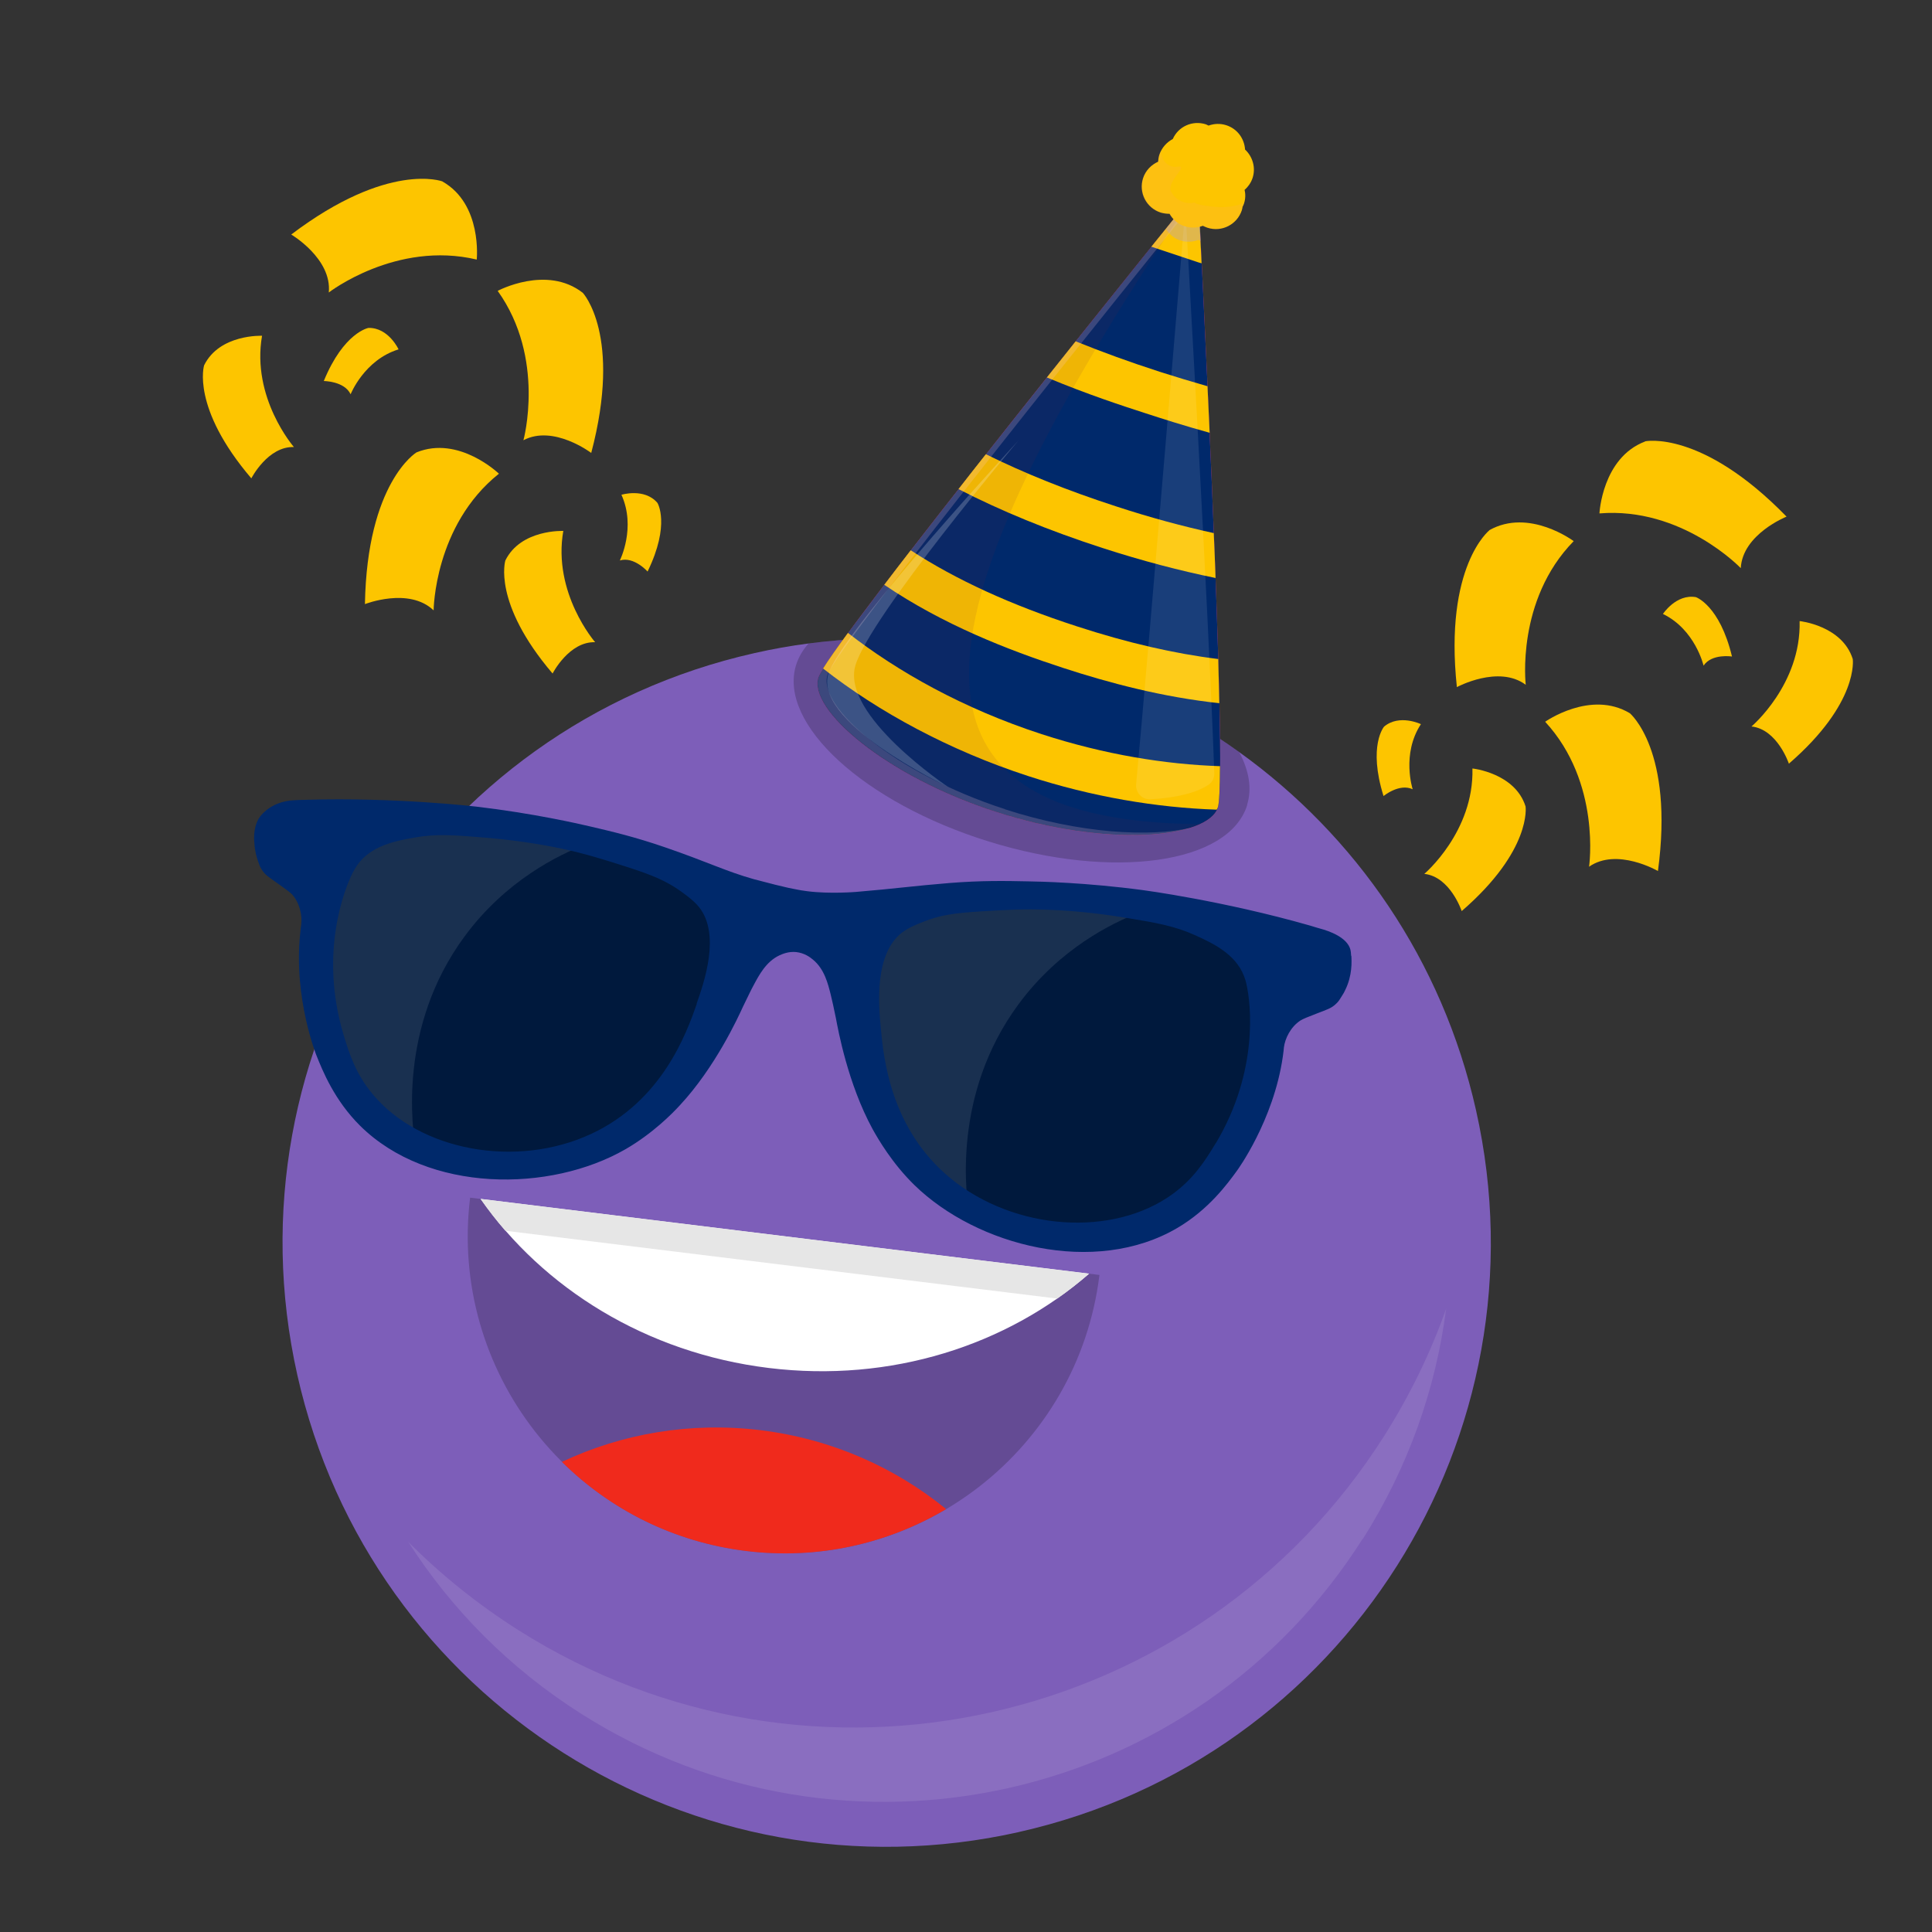 <?xml version="1.0" encoding="UTF-8"?>
<svg id="Layer_1" data-name="Layer 1" xmlns="http://www.w3.org/2000/svg" version="1.1" viewBox="0 0 1080 1080">
  <rect x="0" y="0" width="1080" height="1080" fill="#333333" stroke="none"/>
  <defs>
    <style>
      .cls-1 {
        fill: #ff8cad;
      }

      .cls-1, .cls-2, .cls-3, .cls-4, .cls-5, .cls-6, .cls-7, .cls-8, .cls-9, .cls-10, .cls-11, .cls-12, .cls-13, .cls-14, .cls-15, .cls-16, .cls-17 {
        stroke-width: 0px;
      }

      .cls-2 {
        fill: #9a96ff;
        opacity: .3;
      }

      .cls-2, .cls-4, .cls-7, .cls-9, .cls-11, .cls-16, .cls-17 {
        isolation: isolate;
      }

      .cls-18, .cls-7, .cls-11 {
        opacity: .1;
      }

      .cls-3 {
        fill: #7d5eb9;
      }

      .cls-4, .cls-9, .cls-16, .cls-17 {
        opacity: .2;
      }

      .cls-4, .cls-11, .cls-14 {
        fill: #fff;
      }

      .cls-5 {
        fill: #00193d;
      }

      .cls-6 {
        fill: #fdc500;
      }

      .cls-7 {
        fill: #731e37;
      }

      .cls-8 {
        fill: #ff427b;
      }

      .cls-9, .cls-10, .cls-13, .cls-14 {
        fill-rule: evenodd;
      }

      .cls-9, .cls-17 {
        fill: #000;
      }

      .cls-10 {
        fill: #e6e6e6;
      }

      .cls-12 {
        fill: #00296b;
      }

      .cls-13 {
        fill: #f02a1c;
      }

      .cls-15 {
        fill: #fcee21;
      }

      .cls-16 {
        fill: #ffccdb;
      }
    </style>
  </defs>
  <g id="Layer_1-2" data-name="Layer 1">
    <g>
      <g>
        <path class="cls-3" d="M569.7,1024.1c-181.9,40.9-362.6-73.5-403.5-255.5-40.8-182,73.5-362.6,255.5-403.5,10.1-2.3,20.2-4.1,30.3-5.4,87.5-11.5,173,12,240.7,60.7,64.9,46.6,113.5,116.2,132.4,200.2,40.9,182-73.5,362.6-255.5,403.5Z"/>
        <path class="cls-11" d="M761.8,860.1c-93.5,147.6-289,191.5-436.6,98.1-40.3-25.5-72.9-58.6-97-96.3,18.2,18.3,38.8,34.9,61.5,49.3,163.7,103.7,380.5,55,484.2-108.7,14.4-22.8,25.9-46.5,34.5-70.9-5.7,44.4-21,88.3-46.5,128.6h0Z"/>
      </g>
      <path class="cls-9" d="M614.6,712.7c-11.9,97.1-100.4,166.2-197.5,154.3-97.1-11.9-166.2-100.4-154.3-197.5l351.7,43.2h0Z"/>
      <path class="cls-14" d="M608.8,712c-46,40-110.6,61.1-179.1,52.7-68.5-8.4-126.1-44.6-161-94.5l340.2,41.8h0Z"/>
      <path class="cls-13" d="M528.9,843.6c-28.7-23.4-64.1-39.2-103.6-44.1-39.5-4.8-77.6,1.9-111.2,17.7,26.9,26.6,62.4,44.8,102.9,49.8,40.4,5,79.3-4.1,111.9-23.4h0Z"/>
      <path class="cls-10" d="M590.9,725.9l-308.4-37.9c-5-5.7-9.6-11.7-13.9-17.8l340.2,41.8c-5.7,4.9-11.6,9.6-17.8,13.9h0Z"/>
    </g>
  </g>
  <path class="cls-17" d="M697.2,450c-10.2,32.9-74.9,42-144.5,20.4-69.6-21.6-117.8-65.7-107.7-98.6,1.4-4.5,3.8-8.5,7-12.1,87.5-11.5,173,12,240.7,60.7,5.5,10.3,7.3,20.4,4.4,29.6Z"/>
  <g>
    <path class="cls-8" d="M680.9,451.3c-5.8,17.7-62.6,22.5-124.3,2.5-61.7-20-104.9-57.3-99.1-75.1,5.8-17.7,212.2-273.1,212.2-273.1,0,0,17,327.9,11.2,345.7Z"/>
    <path class="cls-12" d="M680.9,451.3c-5.8,17.7-62.6,22.5-124.3,2.5-61.7-20-104.9-57.3-99.1-75.1,5.8-17.7,212.2-273.1,212.2-273.1,0,0,17,327.9,11.2,345.7Z"/>
    <g>
      <path class="cls-6" d="M679.5,323.1c-.3-8.3-.6-16.6-1-25.1-17.4-3.8-35.6-8.7-54.8-15-27.1-8.8-51.2-18.5-72.6-29.1-5.2,6.5-10.3,13.1-15.3,19.5,23.5,12.1,50.2,23.1,80.4,32.9,22.2,7.2,43.3,12.7,63.3,16.8Z"/>
      <path class="cls-6" d="M676.2,241.9c-.4-8.9-.8-17.5-1.2-26-8.7-2.5-17.7-5.2-26.8-8.1-16.7-5.4-32.3-11.1-46.9-17-5.3,6.6-10.6,13.3-16.1,20.2,22.5,9.4,42.4,15.9,55.4,20.1,8.9,2.9,21.1,6.8,35.5,10.8Z"/>
      <path class="cls-6" d="M680.2,452.5c.2-.4.5-.8.6-1.2.8-2.4,1.1-10.7,1.2-23-30.3-1-64.3-6.4-99.7-17.9-43.9-14.3-80.4-34.9-108.3-56.6-6.3,8.6-11.1,15.4-13.9,19.9,31,24.3,70.7,45.8,114.6,60.1,35.6,11.6,71.9,17.7,105.4,18.8Z"/>
      <path class="cls-6" d="M660,117.6c-4.3,5.3-9.8,12.2-16.4,20.3,8.9,3,17.2,5.7,24.6,8.2,1.1.4,2.4.8,3.5,1.1-.5-10.5-1-19.3-1.3-26.2-3.4-1.1-6.8-2.2-10.5-3.5Z"/>
      <path class="cls-6" d="M681.6,393.1c-.2-7.7-.4-16-.6-24.7-24.4-3-50.6-9-79.1-18.3-36.7-11.9-67.5-26-92.8-42.5-5.2,6.7-10.2,13.2-14.8,19.3,32.9,22.3,69.1,36.4,100.1,46.5,25.4,8.3,55.4,16.3,87.3,19.7Z"/>
    </g>
    <path class="cls-7" d="M457.5,378.7c-5.8,17.7,37.4,55,99.1,75.1,48.6,15.8,94,16.1,114,6.9-186.8-1.5-156-125.7-.9-355.1,0,0-206.5,255.3-212.2,273.1Z"/>
    <path class="cls-16" d="M561.7,452.3c-61.7-20-104.9-57.3-99.1-75.1,5.2-16.1,176.1-228.3,207.4-267-.2-3-.2-4.6-.2-4.6,0,0-206.5,255.3-212.2,273.1-5.8,17.7,37.4,55,99.1,75.1,44.9,14.6,87.1,16,109,8.9-23,5.4-62.3,3.2-103.9-10.3Z"/>
    <path class="cls-11" d="M678.8,432.2c-3.2-91.5-16.2-315.7-16.2-315.7,0,0-20.3,244.7-27.5,321.9-.4,4.7,3.4,8.7,8.1,8.4,14.6-.8,25.9-3.7,32.5-8.2,2.1-1.5,3.2-3.9,3.1-6.5Z"/>
    <path class="cls-4" d="M569.2,246.4s-93.1,100.6-105.5,128.5c-12.4,27.8,66.3,65,66.3,65,0,0-60.2-40.2-51.8-68,8.4-27.7,91-125.5,91-125.5Z"/>
    <path class="cls-2" d="M651.7,127.9c1.8,2.9,4.5,5.4,8.1,6.5,3.4,1.1,7,.9,10.1-.3.4.2.9.4,1.3.6-.9-18.1-1.5-29.1-1.5-29.1,0,0-6.9,8.5-18,22.4Z"/>
    <path class="cls-6" d="M695.8,106.1c1.9-1.7,3.5-3.9,4.4-6.6,1.9-5.8,0-12-4.2-15.9-.4-6.1-4.3-11.6-10.5-13.6-3.4-1.1-6.8-.9-9.9.2-.5-.2-1-.5-1.5-.7-7.5-2.4-15.4,1.2-18.5,8.2-3.4,1.8-6.2,4.9-7.5,8.8-.4,1.3-.6,2.6-.7,3.9-3.8,1.7-7,4.9-8.4,9.2-2.6,8,1.8,16.6,9.8,19.2,1.7.5,3.4.7,5,.7,1.8,3.2,4.7,5.8,8.5,7,3.4,1.1,7,.9,10.1-.3.8.4,1.7.8,2.6,1.1,8,2.6,16.6-1.8,19.2-9.8.2-.6.3-1.3.4-1.9.3-.6.6-1.1.8-1.8.9-2.7.9-5.4.3-7.9Z"/>
    <g class="cls-18">
      <path class="cls-1" d="M695.4,114c0-.1,0-.2,0-.4-4.6,1.6-10,2.6-16.4,2-7.4-.7-10.4-1.6-11.3-2.4-5,1.3-10.5-1.3-13-6-3.1-5.6,10.8-15.3,3.4-14-4.2.7-8.9-2.6-9.2-8.9-.4.7-.7,1.5-1,2.3-.4,1.3-.6,2.6-.7,3.9-3.8,1.7-7,4.9-8.4,9.2-2.6,8,1.8,16.6,9.8,19.2,1.7.5,3.4.7,5,.7,1.8,3.2,4.7,5.8,8.5,7,3.4,1.1,7,.9,10.1-.3.8.4,1.7.8,2.6,1.1,8,2.6,16.6-1.8,19.2-9.8.2-.6.3-1.3.4-1.9.3-.6.6-1.1.8-1.8Z"/>
    </g>
  </g>
  <path class="cls-6" d="M325.8,163.7s22.1,23.6,4.7,89.5c0,0-21.1-16-37.9-7.1,0,0,12.6-45.8-14.4-83.5,0,0,27.4-14.7,47.6,1.1Z"/>
  <path class="cls-6" d="M278.9,264.8s-22.4-21.6-46.1-11.9c0,0-27.6,16.7-28.8,84.8,0,0,24.6-9.7,38.4,3.5,0,0,.3-47.5,36.5-76.4Z"/>
  <path class="cls-6" d="M146.6,187.7s-23.8-1.1-32.5,16.5c0,0-7.4,23.6,26.4,63.2,0,0,9.2-18,23.8-17.5,0,0-23.9-27.4-17.8-62.3Z"/>
  <path class="cls-6" d="M222.8,195.3s-5.6-12.2-16.8-12c0,0-13.8,2.4-25,29.7,0,0,11.5,0,15,7.4,0,0,7.6-19.2,26.8-25.1Z"/>
  <path class="cls-6" d="M347.3,276.6s12.9-4,20.2,4.5c0,0,7.4,11.9-5.5,38.4,0,0-7.6-8.6-15.5-6.2,0,0,9.2-18.4.9-36.7Z"/>
  <path class="cls-6" d="M315,296.8s-23.8-1.1-32.5,16.5c0,0-7.4,23.6,26.4,63.2,0,0,9.2-18,23.8-17.5,0,0-23.9-27.4-17.8-62.3Z"/>
  <path class="cls-6" d="M247.3,101.4s-30.2-11.4-84.5,29.7c0,0,22.8,13.4,21,32.4,0,0,37.6-29.1,82.7-18.4,0,0,3.2-30.9-19.1-43.6Z"/>
  <path class="cls-6" d="M832.6,296.4s-25.4,20-18.2,87.7c0,0,23.3-12.6,38.5-1.3,0,0-5.6-47.2,26.8-80.3,0,0-24.9-18.7-47.2-6.1Z"/>
  <path class="cls-6" d="M863.7,403.5s25.4-18,47.4-4.8c0,0,24.8,20.7,15.7,88.2,0,0-22.9-13.3-38.5-2.4,0,0,6.9-47-24.6-81.1Z"/>
  <path class="cls-6" d="M1006.1,347.2s23.7,2.5,29.6,21.2c0,0,3.7,24.4-35.7,58.5,0,0-6.4-19.2-20.9-20.8,0,0,27.8-23.5,26.9-58.9Z"/>
  <path class="cls-6" d="M929.6,343.2s7.4-11.3,18.4-9.4c0,0,13.3,4.5,20.2,33.2,0,0-11.3-1.8-15.9,5.1,0,0-4.6-20.1-22.7-28.9Z"/>
  <path class="cls-6" d="M794.3,404.8s-12.1-5.8-20.6,1.4c0,0-9.1,10.6-.3,38.8,0,0,8.8-7.3,16.3-3.8,0,0-6.4-19.6,4.6-36.4Z"/>
  <path class="cls-6" d="M823.2,429.6s23.7,2.5,29.6,21.2c0,0,3.7,24.4-35.7,58.5,0,0-6.4-19.2-20.9-20.8,0,0,27.8-23.5,26.9-58.9Z"/>
  <path class="cls-6" d="M919.6,246.7s31.6-6.7,79.1,42.1c0,0-24.6,9.8-25.6,28.8,0,0-32.8-34.4-79-30.6,0,0,1.5-31.1,25.5-40.2Z"/>
  <g>
    <path class="cls-5" d="M399.3,555c-6.3,19.9-12.7,39.9-22.9,54.3-24.8,35-90.1,61.7-143.6,32.6-56.8-30.9-56.7-101.1-56.7-106.1.2-13.4.8-45.6,23.4-65.4,22.1-19.3,51.6-14.8,101.7-7.1,44.8,6.8,98.1,15,107,45.2,2.8,9.5-1.1,21.8-9,46.4Z"/>
    <path class="cls-5" d="M484.1,564.7c1.2,20.8,2.4,41.8,8.8,58.3,15.4,40,72.1,82,131.2,67,62.7-16,79.9-84,81.1-88.8,3.1-13,10.5-44.4-6.6-69.1-16.7-24.2-46.4-27.1-96.8-32-45.1-4.4-98.8-9.7-114.9,17.4-5,8.5-4.3,21.4-2.8,47.2Z"/>
    <path class="cls-11" d="M542,680.5c-5.9-4.2-13.7-10.5-21.6-19.3-7.2-8-35.3-40-35-86.8,0-13.8.2-47.6,23.4-65.4,9-6.8,17.7-8.5,32.6-11.3,29.3-5.6,54.1.4,69.1,4.2,11.1,2.8,20,6,25.8,8.4-14.2,5.6-43.9,19.7-67.1,51.3-37.3,50.7-29.1,107.4-27.2,118.9Z"/>
    <path class="cls-11" d="M232.5,642.5s-16.2-6.6-24.4-13.5c-36.4-30.6-32.9-82.3-32.3-92.6,1.4-20.7,3.2-48.1,23.4-65.4,25.1-21.4,63.3-14.3,101.7-7.1,14.5,2.7,25.8,8.4,25.8,8.4-14.2,5.6-43.9,19.7-67.1,51.3-37.3,50.7-29.1,107.4-27.2,118.9Z"/>
    <path class="cls-15" d="M263.1,658.1"/>
    <path class="cls-12" d="M755.3,534.4c-.1-1.8-.2-2.8-.4-3.5-1.8-7.1-12.4-10.6-16.9-11.8,0,0-2.9-.8-5.7-1.7-48.6-13.9-93.3-19.8-93.3-19.8-32.2-4.3-57.8-4.8-63.7-4.9-13.7-.3-26.7-.5-44.4.9-20.8,1.7-29.8,3.1-52.5,5,0,0-14.7,1.2-27.1-.4-2.6-.3-5.1-.8-5.1-.8-3.4-.6-6.3-1.2-12.7-2.8-3.2-.8-8.2-2.1-12-3.1-15.7-4.4-26-9.7-49.6-17.8-16.8-5.8-29.5-8.8-42.8-11.9-5.7-1.3-30.6-7.1-62.9-10.9,0,0-44.9-5.3-95.3-3.8-2.9,0-5.8.2-5.9.2h0c-15,.5-20.5,10.5-20.5,10.5-3.2,5.7-2.4,12.5-2.3,13.5h0c.2,4.4,1.4,8.3,1.9,9.7h0c.7,2.1,1.1,3.3,2,4.8,2,3.3,4.4,4.7,8.8,7.8,4.8,3.4,7.1,5.1,8.3,6.3,4.4,4.8,5.8,11.9,5.2,16.9h0s-.4,2.6-.6,5.1c-3.8,36.1,9.1,68.1,9.1,68.1,3.4,8.5,10,25,24.4,39.3,38.1,37.7,106.2,37.4,148.4,13.1,15.2-8.8,26.2-20,30.4-24.6,19.8-21.3,32.5-49.1,35.2-55,.6-1.3,1.8-3.7,3.4-7,.9-1.9,2.1-4.2,2.6-5.1,2.9-5.4,6.9-13.2,14.5-16.7,1.6-.7,4.9-2.2,9.2-1.8,4.7.5,8,3,9.4,4.2,6.5,5.3,8.5,13.7,10,19.7.2.9.8,3.5,1.3,5.6.8,3.6,1.3,6.1,1.6,7.6,1.2,6.3,6.6,36.4,20.5,61.9,3,5.4,10.9,19.1,23.4,31.3,34.9,34,100.8,51.1,147,23.9,17.5-10.3,28-24.7,33.3-32,0,0,20.4-27.8,25.6-63.7.4-2.5.6-5.1.6-5.1h0c.6-5,3.7-11.5,9.2-15.1,1.4-.9,4.1-2,9.6-4.1,5.1-2,7.8-2.7,10.5-5.4,1.3-1.2,2-2.4,3.1-4.2h0c.9-1.3,1.5-2.5,1.9-3.4,4-8.1,3.6-15.9,3.4-19.2ZM389.5,561.2c-5.8,16.5-19.3,54.1-58.9,72.6-42,19.6-96.1,9.5-122.4-22.3-9.2-11.1-12.9-22.1-16.3-33.6-13.4-45.1.5-80.7,5.3-90.1.7-1.4,1.5-2.7,2.5-4.2,7.7-10.9,21.3-13.5,32-15.4,12.3-2.2,21.8-1.4,40.2.1,21.3,1.8,36.9,5,42.1,6.1,13.9,3,23.2,6,35.8,10,15,4.8,22.8,8.1,31,14,3.6,2.6,7.2,5.3,9.9,8.6,12.4,15.4,2.7,42.7-1.3,54.1ZM679.7,638.9c-6.2,10.3-12.5,20-24.1,28.5-33.3,24.3-88.2,20.7-124.1-8.6-33.8-27.7-37.6-67.4-39.2-84.8-1.1-12-3.7-40.9,12.1-52.8,3.5-2.6,7.6-4.3,11.7-5.9,9.4-3.8,17.8-5,33.5-5.9,13.2-.8,23-1.4,37.2-.8,5.3.2,21.2.9,42.3,4.4,18.3,3,27.6,4.7,39,9.8,9.9,4.5,22.5,10.4,27.3,22.8.6,1.6,1.1,3.1,1.4,4.7,2.4,10.4,7,48.3-17.1,88.7Z"/>
  </g>
</svg>